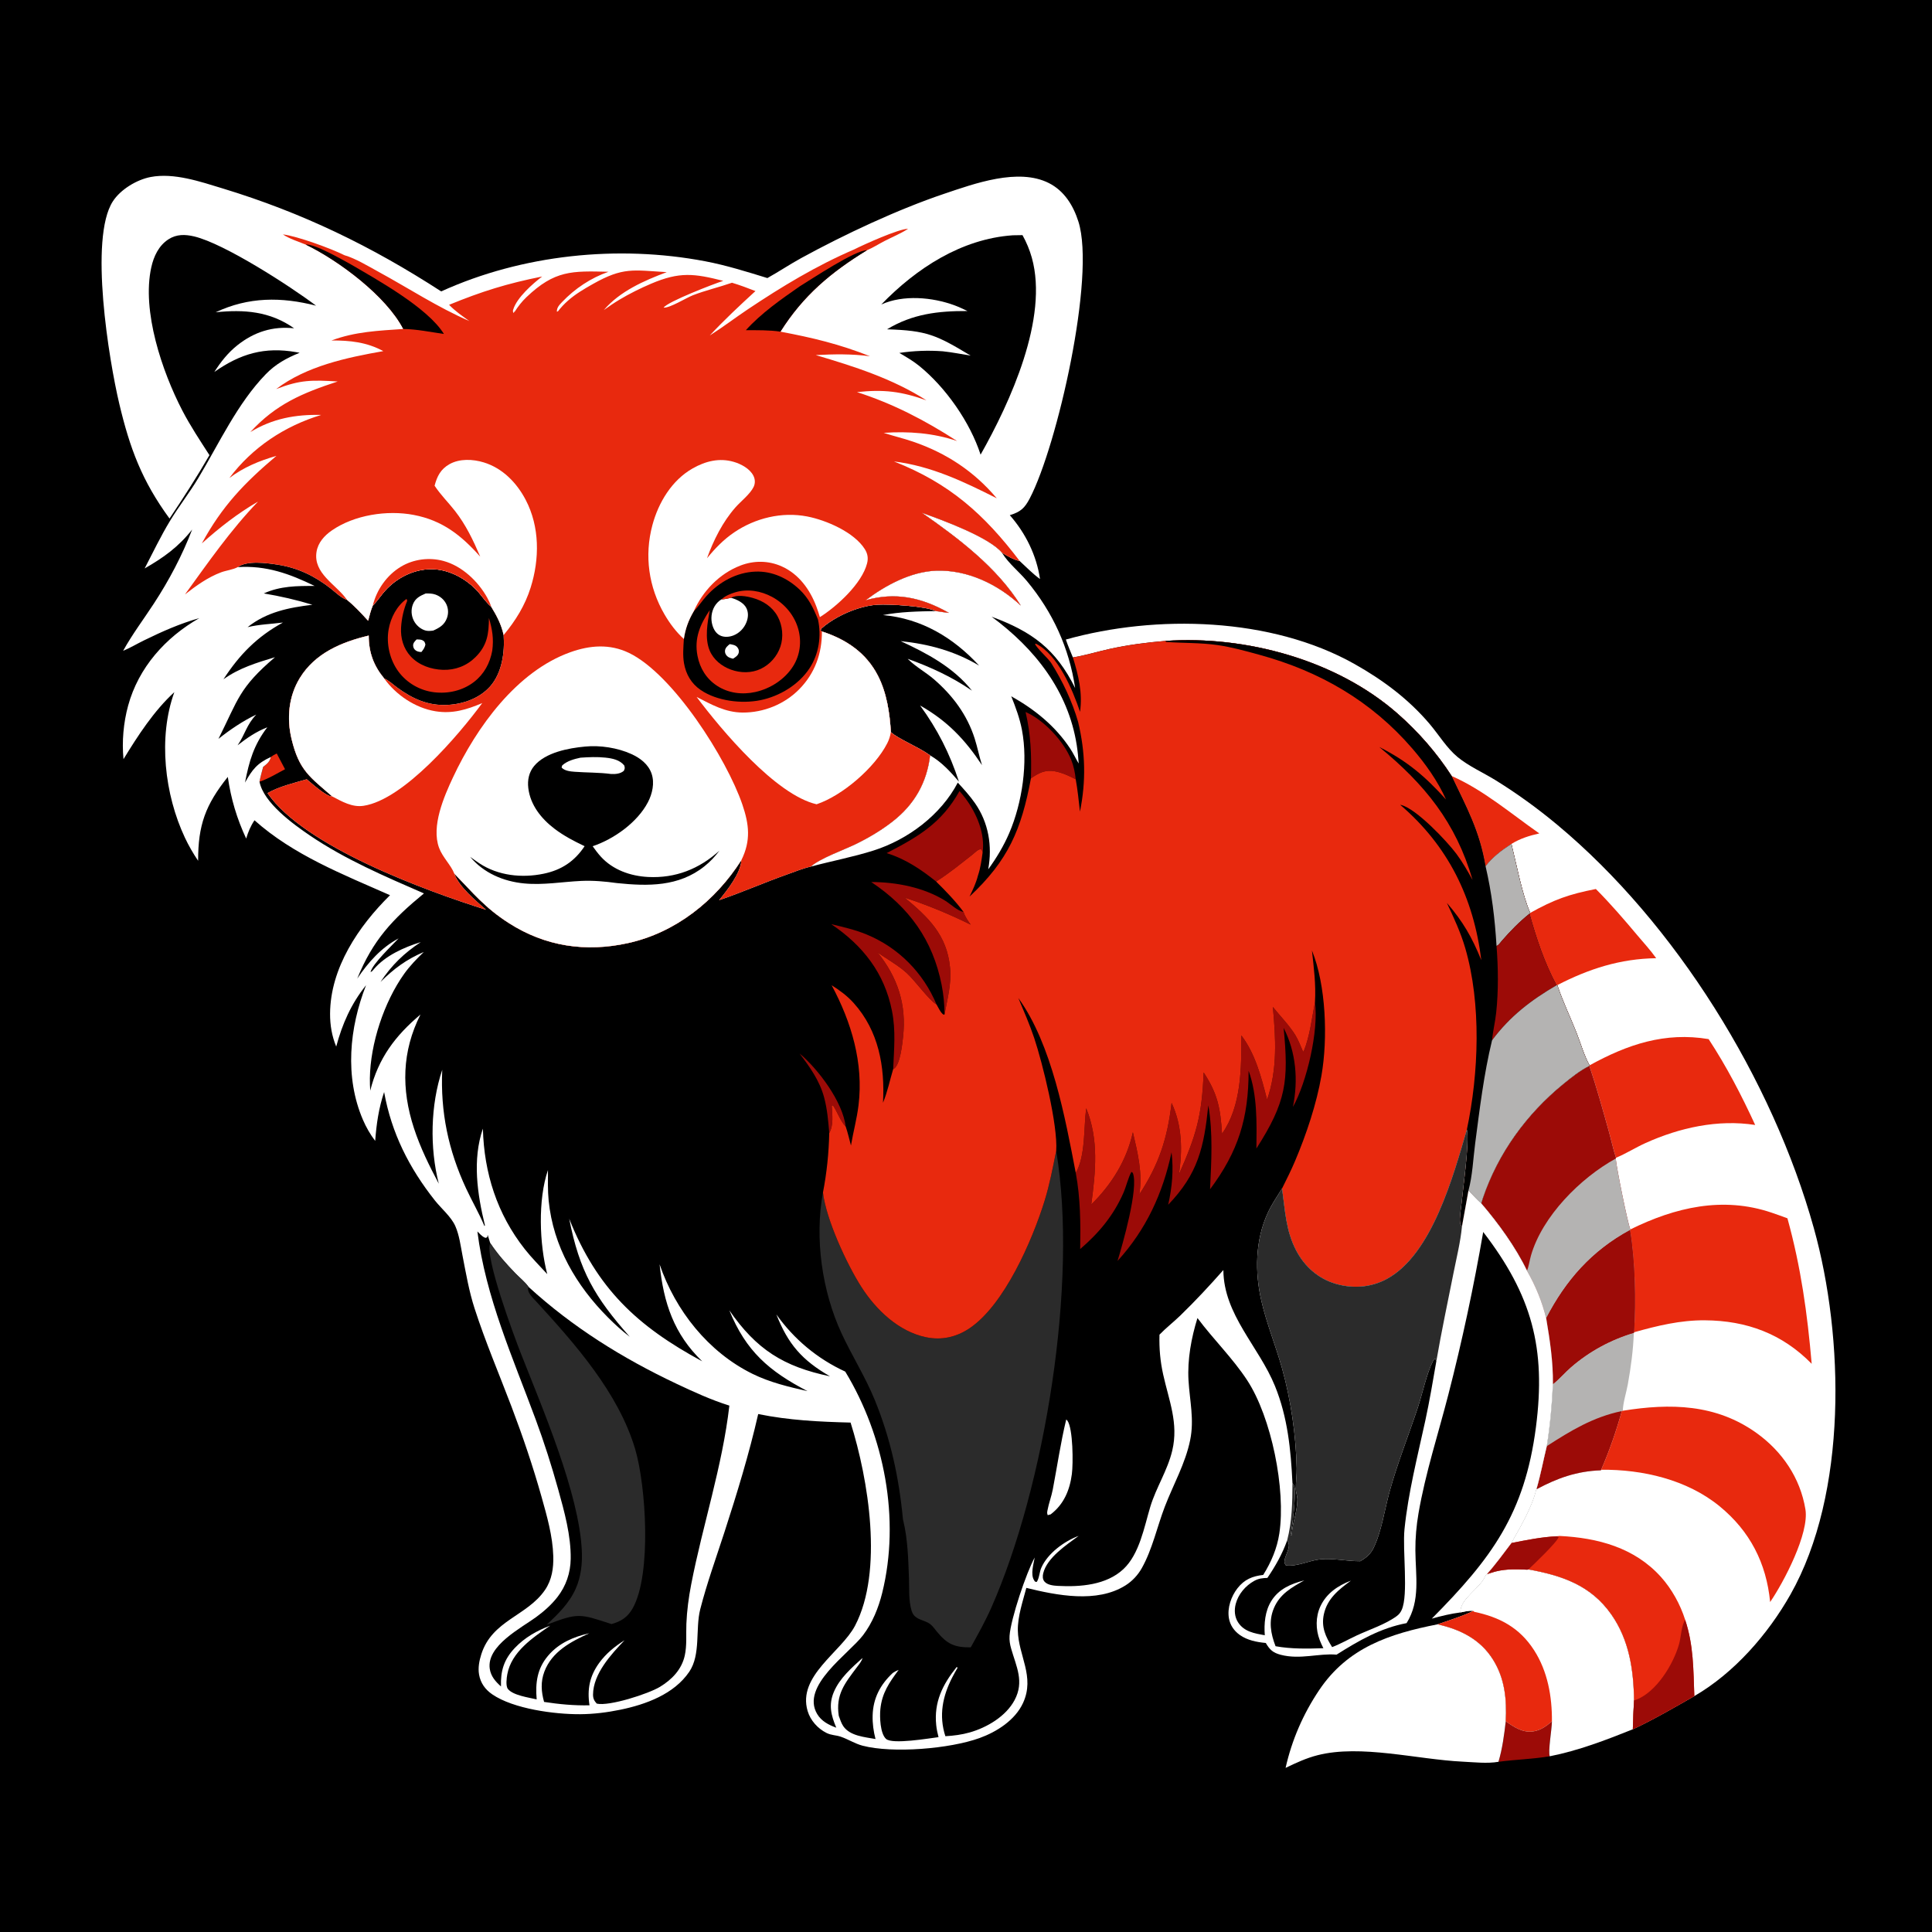 <svg version="1.1" xmlns="http://www.w3.org/2000/svg" style="display: block;" viewBox="0 0 2048 2048" width="1024" height="1024">
<path transform="translate(0,0)" fill="rgb(0,0,0)" d="M 0 0 L 2048 0 L 2048 2048 L 0 2048 L 0 0 z"/>
<path transform="translate(0,0)" fill="rgb(255,255,255)" d="M 441.665 677.793 C 443.299 677.901 446.093 677.815 447.605 678.575 C 450.198 679.88 450.286 680.731 450.962 683.304 C 450.141 686.664 448.876 688.478 446.722 691.154 C 444.805 691.108 442.689 690.779 441.033 689.733 C 439.135 688.533 438.101 686.774 437.939 684.543 C 437.729 681.629 439.827 679.698 441.665 677.793 z"/>
<path transform="translate(0,0)" fill="rgb(232,41,14)" d="M 287.091 802.442 C 289.148 800.925 291.004 799.793 293.335 798.692 C 296.281 804.256 299.265 809.803 302.14 815.404 C 293.527 819.961 284.334 825.614 275.086 828.625 C 276.083 823.336 277.526 818.176 278.924 812.982 C 282.875 809.812 285.996 807.573 287.091 802.442 z"/>
<path transform="translate(0,0)" fill="rgb(156,11,7)" d="M 847.602 1116.76 C 867.559 1133.57 893.213 1167.72 896.524 1194.32 C 890.662 1188.12 887.776 1178.88 883.006 1171.76 L 881.67 1172.19 C 882.266 1181.26 883.754 1192.96 879.041 1201.04 C 877.975 1188.13 876.911 1175.52 873.508 1162.96 C 868.695 1145.38 858.488 1131.11 847.602 1116.76 z"/>
<path transform="translate(0,0)" fill="rgb(255,255,255)" d="M 451.218 629.113 C 454.682 629.048 458.189 629.072 461.498 630.229 C 466.573 632.003 470.87 635.652 473.161 640.543 C 475.359 645.234 475.532 650.525 473.706 655.367 C 471.044 662.427 465.842 665.51 459.258 668.436 C 456.713 668.767 453.872 669.082 451.353 668.45 C 445.997 667.107 441.127 662.803 438.666 657.942 C 435.905 652.488 435.501 646.197 437.751 640.504 C 440.282 634.1 445.207 631.688 451.218 629.113 z"/>
<path transform="translate(0,0)" fill="rgb(255,255,255)" d="M 1130.25 1504.69 C 1130.64 1505.08 1131.1 1505.42 1131.43 1505.86 C 1137.55 1514.2 1137.67 1551.56 1136.23 1562.53 C 1133.99 1579.62 1127.73 1594.63 1113.77 1605.28 L 1110.63 1606.15 C 1109.8 1604.01 1109.97 1603.2 1110.38 1600.99 C 1111.74 1593.57 1114.57 1586.33 1116.01 1578.82 C 1120.73 1554.19 1124.33 1529.05 1130.25 1504.69 z"/>
<path transform="translate(0,0)" fill="rgb(156,11,7)" d="M 1596.15 1824.66 C 1605.11 1830.88 1614.28 1837.22 1625.82 1835.29 C 1633.53 1834 1639.3 1829.66 1645.11 1824.74 C 1645.06 1832.71 1640.81 1856.68 1642.84 1861.73 C 1624.65 1864.74 1606.55 1865.14 1588.43 1867.58 C 1592.63 1853.53 1594.47 1839.17 1596.15 1824.66 z"/>
<path transform="translate(0,0)" fill="rgb(156,11,7)" d="M 1087.15 754.735 C 1106.66 763.208 1127.62 785.719 1135.55 805.511 C 1138.15 812.016 1139.61 819.108 1140.31 826.065 C 1133.24 822.49 1125.85 818.946 1117.99 817.573 C 1107.77 815.789 1100.9 819.51 1092.84 825.074 C 1093.52 800.498 1092.76 778.82 1087.15 754.735 z"/>
<path transform="translate(0,0)" fill="rgb(156,11,7)" d="M 881.164 979.656 C 893.754 982.668 906.419 985.564 918.428 990.498 C 952.364 1004.44 978.594 1030.96 992.775 1064.81 C 984.601 1060.09 970.157 1039.65 961.189 1031.5 C 951.771 1022.94 940.458 1016.95 930.209 1009.52 C 951.586 1036.15 961.033 1064.69 957.312 1098.91 C 956.487 1106.49 954.379 1128 947.801 1132.78 C 947.49 1133.01 947.13 1133.15 946.794 1133.34 C 947.706 1112.26 949.705 1092.67 945.541 1071.63 C 937.57 1031.37 914.696 1002.32 881.164 979.656 z"/>
<path transform="translate(0,0)" fill="rgb(156,11,7)" d="M 923.582 934.999 C 950.007 934.996 979.306 940.681 1002.03 954.839 C 1007.67 958.355 1015.05 965.591 1021.41 966.719 C 1023.01 971.897 1025.88 975.795 1028.96 980.155 C 1005.84 968.804 983.448 959.484 958.937 951.519 C 984.102 972.275 1003.83 991.331 1007.05 1025.42 C 1008.76 1043.43 1004.37 1058.01 1001.27 1075.34 C 1001.17 1064.66 1000.24 1054.49 998.173 1044 C 988.775 996.333 963.668 961.756 923.582 934.999 z"/>
<path transform="translate(0,0)" fill="rgb(232,41,14)" d="M 430.858 634.94 C 431.559 635.67 431.109 635.108 431.635 636.954 C 427.918 645.911 425.717 655.537 425.153 665.235 C 424.501 676.437 427.634 687.431 435.339 695.782 C 444.011 705.179 456.969 709.649 469.541 710.045 C 482.646 710.458 494.739 705.838 504.052 696.578 C 516.489 684.212 518.185 671.934 518.282 655.137 C 521.893 667.226 523.51 677.101 521.805 689.744 C 519.442 702.868 513.21 714.553 502.538 722.818 C 490.554 732.098 475.001 735.637 460.081 733.803 C 445.255 731.981 431.463 724.118 422.521 712.116 C 413.164 699.556 409.238 682.377 411.992 666.997 C 414.186 654.749 420.665 642.244 430.858 634.94 z"/>
<path transform="translate(0,0)" fill="rgb(156,11,7)" d="M 1017.12 838.567 C 1019.33 841.143 1021.49 843.753 1023.52 846.472 C 1035.33 862.25 1044.42 883.692 1041.6 903.794 C 1041.13 901.838 1041.28 901.654 1039.83 900.086 C 1036.65 900.359 1033.65 903.597 1031.22 905.613 C 1018.51 915.588 1006.02 925.849 992.339 934.479 C 976.307 921.6 959.633 910.417 939.847 904.351 C 973.645 886.807 998.021 872.697 1017.12 838.567 z"/>
<path transform="translate(0,0)" fill="rgb(156,11,7)" d="M 1349.27 1067.38 C 1356.97 1077.01 1366.83 1086.96 1373.17 1097.37 C 1376.39 1102.66 1378.77 1109.03 1381.27 1114.72 L 1381.99 1114.44 C 1388.43 1098.62 1390.66 1079.19 1393.91 1062.4 C 1397.96 1092.63 1385.36 1146.92 1370.54 1173.42 C 1376.29 1145.21 1374 1115.6 1360.7 1089.59 C 1366.19 1146.28 1363.48 1167.96 1331.85 1217.46 C 1332.14 1190.32 1332.97 1160.9 1323.57 1135.08 C 1323.6 1185.14 1312.7 1220.5 1282.71 1260.68 C 1284.11 1230.91 1285.9 1201.28 1280.87 1171.73 C 1276.28 1216.15 1270.06 1244.11 1238.34 1277.08 C 1242.46 1258.67 1244.2 1240.27 1241.88 1221.47 C 1232.58 1265.18 1214.94 1303.39 1184.62 1336.68 C 1189.87 1319.52 1207.28 1259.21 1200.82 1243.28 L 1199.32 1242.24 C 1195.74 1248.87 1193.98 1257.35 1190.9 1264.42 C 1180.38 1288.47 1164.86 1307.06 1145.05 1324.04 C 1145.5 1296.82 1145.36 1270.19 1140.35 1243.3 C 1150.82 1225.56 1148.68 1195.13 1151.4 1174.78 C 1165 1207.94 1161.38 1242.27 1156.79 1276.8 C 1178.51 1255.4 1194.28 1230.03 1200.9 1200.24 C 1206 1222.06 1211.4 1243.64 1207.7 1266.16 C 1228.56 1234.22 1237.49 1206.84 1241.93 1169.14 C 1253.1 1192.74 1253.71 1219.61 1249.63 1244.99 C 1267.99 1203.67 1274.18 1182.66 1275.9 1136.8 C 1290.92 1159.64 1293.76 1175.1 1295.39 1201.85 C 1316.12 1172.31 1315.92 1132.19 1315.86 1097.57 C 1330.75 1117.04 1337.18 1142.34 1343.16 1165.69 C 1354.3 1133.63 1352.37 1100.51 1349.27 1067.38 z"/>
<path transform="translate(0,0)" fill="rgb(255,255,255)" d="M 1523.88 1721.86 C 1547.91 1727.19 1569.03 1737.62 1582.5 1759 C 1595.26 1779.23 1597.32 1801.31 1596.15 1824.66 C 1594.47 1839.17 1592.63 1853.53 1588.43 1867.58 C 1576.72 1869.66 1562.21 1868 1550.31 1867.42 C 1502 1865.07 1442.54 1848.9 1396.62 1860.61 C 1384.65 1863.66 1373.86 1868.7 1362.78 1874.03 C 1369.41 1844.43 1381.44 1816.82 1398.35 1791.62 C 1428.6 1746.54 1472.79 1731.87 1523.88 1721.86 z"/>
<path transform="translate(0,0)" fill="rgb(255,255,255)" d="M 1576.28 1668.52 C 1577.6 1668.37 1579 1667.8 1580.27 1667.37 C 1592.92 1663 1605.62 1663.23 1618.81 1663.92 L 1620.18 1663.64 C 1655.85 1670.13 1686.41 1680.44 1708.12 1711.46 C 1727 1738.43 1731.74 1770.24 1732.14 1802.47 C 1731.59 1812.69 1731.11 1822.89 1730.87 1833.12 C 1701.89 1844.69 1673.55 1855.62 1642.84 1861.73 C 1640.81 1856.68 1645.06 1832.71 1645.11 1824.74 C 1639.3 1829.66 1633.53 1834 1625.82 1835.29 C 1614.28 1837.22 1605.11 1830.88 1596.15 1824.66 C 1597.32 1801.31 1595.26 1779.23 1582.5 1759 C 1569.03 1737.62 1547.91 1727.19 1523.88 1721.86 C 1536.42 1717.38 1549.81 1713.5 1561.75 1707.64 C 1557.37 1706.93 1552.44 1708.42 1548.12 1709.25 C 1548.12 1709.07 1548.13 1708.89 1548.13 1708.71 C 1548.23 1694.82 1568.49 1683.84 1574 1671.88 C 1574.75 1670.24 1574.96 1669.66 1576.28 1668.52 z"/>
<path transform="translate(0,0)" fill="rgb(255,255,255)" d="M 1576.28 1668.52 C 1577.6 1668.37 1579 1667.8 1580.27 1667.37 C 1592.92 1663 1605.62 1663.23 1618.81 1663.92 C 1608.3 1672.21 1598.32 1681.18 1587.63 1689.23 C 1580.61 1694.51 1572.32 1699.09 1565.69 1704.75 C 1564.22 1706.01 1563.54 1706.88 1562.71 1708.59 L 1561.75 1707.64 C 1557.37 1706.93 1552.44 1708.42 1548.12 1709.25 C 1548.12 1709.07 1548.13 1708.89 1548.13 1708.71 C 1548.23 1694.82 1568.49 1683.84 1574 1671.88 C 1574.75 1670.24 1574.96 1669.66 1576.28 1668.52 z"/>
<path transform="translate(0,0)" fill="rgb(232,41,14)" d="M 1523.88 1721.86 C 1536.42 1717.38 1549.81 1713.5 1561.75 1707.64 L 1562.71 1708.59 C 1589.83 1714.27 1610.8 1725.44 1626.12 1749.18 C 1640.59 1771.59 1645.32 1798.44 1645.11 1824.74 C 1639.3 1829.66 1633.53 1834 1625.82 1835.29 C 1614.28 1837.22 1605.11 1830.88 1596.15 1824.66 C 1597.32 1801.31 1595.26 1779.23 1582.5 1759 C 1569.03 1737.62 1547.91 1727.19 1523.88 1721.86 z"/>
<path transform="translate(0,0)" fill="rgb(255,255,255)" d="M 1082.1 641.957 C 1056.91 601.46 1015.94 570.538 977.364 543.633 C 998.037 550.935 1048.59 569.385 1062.2 585.986 C 1062.35 586.239 1062.5 586.495 1062.65 586.745 C 1069.3 597.374 1080.42 606.152 1088.51 615.875 C 1116.02 648.959 1133.37 686.832 1139.69 729.353 C 1119.28 688.061 1093.89 669.454 1051.13 653.736 C 1096.9 687.415 1132.42 732.504 1141.38 789.83 C 1142.39 796.264 1143.04 802.825 1143.46 809.324 C 1140.34 804.183 1137.85 798.692 1134.55 793.674 C 1118.74 769.653 1096.88 752.018 1071.98 738.093 C 1076.6 749.717 1080.95 761.326 1083.29 773.658 C 1089.9 808.39 1083.66 850.872 1069.8 883.182 C 1064.07 896.548 1056.16 909.792 1047.55 921.512 C 1052.03 896.854 1047.99 872.175 1033.56 851.425 C 1028.17 843.665 1021.69 836.548 1015.29 829.606 C 997.424 863.81 962.468 889.994 926.057 901.562 C 904.355 908.457 881.508 912.734 859.475 918.653 C 869.016 909.943 894.057 901.131 906.63 895.028 C 920.529 888.281 934.223 880.198 946.398 870.658 C 969.433 852.608 982.464 829.63 985.969 800.733 C 974.47 792.297 951.995 783.198 944.361 776.111 C 943.172 755.912 939.992 734.578 930.687 716.365 C 918.212 691.95 896.849 677.615 871.245 669.386 L 869.847 668.356 L 870.594 666.341 C 880.957 657.079 895.831 649.379 909.02 645.208 C 915.983 643.006 923.019 641.436 930.322 640.982 C 942.379 640.231 981.854 642.532 991.977 647.762 C 996.601 648.56 1001.28 649.086 1005.94 649.706 L 1004.77 649.051 C 976.614 633.304 949.044 627.346 917.63 636.297 C 938.553 620.489 965.496 605.945 992.284 604.975 C 1025.67 603.766 1058.18 619.556 1082.1 641.957 z"/>
<path transform="translate(0,0)" fill="rgb(0,0,0)" d="M 871.245 669.386 L 869.847 668.356 L 870.594 666.341 C 880.957 657.079 895.831 649.379 909.02 645.208 C 915.983 643.006 923.019 641.436 930.322 640.982 C 942.379 640.231 981.854 642.532 991.977 647.762 C 973.492 648.072 954.134 648.468 935.953 652.001 C 976.8 655.679 1010.4 675.74 1037.9 705.535 C 1011.7 690.032 984.75 682.787 954.69 679.593 C 982.717 692.537 1010.73 707.435 1030.3 732.106 C 1008.76 717.296 986.658 707.242 962.203 698.365 C 962.45 698.615 962.693 698.868 962.944 699.114 C 971.057 707.08 981.418 712.639 990.043 720.088 C 1009.89 737.232 1025.23 757.776 1033.22 782.929 C 1036.17 792.205 1038.01 801.823 1040.96 811.081 C 1022.83 783.781 1004.08 764.1 975.327 747.841 C 993.887 773.275 1006.73 798.654 1016.51 828.546 C 1007.27 817.848 998.331 807.956 985.969 800.733 C 974.47 792.297 951.995 783.198 944.361 776.111 C 943.172 755.912 939.992 734.578 930.687 716.365 C 918.212 691.95 896.849 677.615 871.245 669.386 z"/>
<path transform="translate(0,0)" fill="rgb(43,43,43)" d="M 1119.62 1219.95 C 1143.09 1359.8 1107.33 1576.41 1050.89 1704.08 C 1044.5 1718.54 1036.71 1732.44 1029.04 1746.25 C 1011.8 1746.45 1004.05 1742.82 993.118 1729.6 C 990.991 1727.03 988.812 1723.77 986.208 1721.74 C 982.371 1718.75 976.74 1717.72 972.489 1715.27 C 969.291 1713.43 967.375 1710.91 966.31 1707.4 C 963.068 1696.7 963.935 1684.28 963.545 1673.19 C 962.846 1653.36 962.239 1631.72 957.603 1612.39 L 957.182 1610.67 C 953.031 1566.6 944.002 1524.8 927.172 1483.73 C 917.226 1459.46 903.149 1437.25 892.157 1413.58 C 871.343 1368.74 863.385 1312.53 872.377 1264.12 C 875.667 1292.6 897.697 1340.22 913.178 1364.35 C 928.728 1388.59 952.674 1411.57 981.77 1417.55 C 998.243 1420.94 1013.83 1417.38 1027.69 1408.08 C 1064.53 1383.39 1094.16 1315.19 1107.2 1273.25 C 1112.63 1255.78 1116 1237.85 1119.62 1219.95 z"/>
<path transform="translate(0,0)" fill="rgb(255,255,255)" d="M 1129.85 677.934 C 1225.71 651.107 1347.62 654.206 1435.91 703.91 C 1465.88 720.78 1493.02 740.979 1515.4 767.328 C 1525.17 778.834 1533.65 793.094 1545.3 802.655 C 1556.93 812.205 1572.24 818.986 1585.1 826.914 C 1607.88 840.953 1630.13 857.132 1650.67 874.236 C 1776.43 978.943 1878.92 1144.68 1922.75 1301.91 C 1955.01 1417.63 1958.6 1583.11 1897.92 1690.32 C 1874.11 1732.38 1838.33 1773.43 1796.06 1797.93 C 1774.56 1810.16 1753.27 1822.59 1730.87 1833.12 C 1731.11 1822.89 1731.59 1812.69 1732.14 1802.47 C 1731.74 1770.24 1727 1738.43 1708.12 1711.46 C 1686.41 1680.44 1655.85 1670.13 1620.18 1663.64 L 1618.81 1663.92 C 1605.62 1663.23 1592.92 1663 1580.27 1667.37 C 1579 1667.8 1577.6 1668.37 1576.28 1668.52 C 1585.57 1658.19 1593.77 1646.73 1602.19 1635.68 C 1612.1 1618.07 1623.87 1598.44 1628.66 1578.73 C 1633.11 1563.57 1635.92 1548.25 1639.67 1532.95 C 1643.13 1511.43 1645.21 1488.99 1646.16 1467.19 C 1646.43 1443.26 1642.99 1421.01 1639.06 1397.5 C 1634.76 1379.73 1627.79 1362.9 1618.7 1347.05 C 1606.76 1322.15 1588.11 1296.51 1570.18 1275.59 C 1570.67 1273.73 1571.25 1271.96 1571.86 1270.14 C 1588.06 1222.38 1618.11 1181.05 1657.04 1149.21 C 1665.54 1142.26 1674.96 1134.7 1684.83 1129.84 L 1684.98 1129.32 C 1679.03 1118.66 1675.43 1105.48 1670.87 1094.05 C 1664.28 1077.52 1656.42 1061.13 1650.79 1044.26 L 1650.07 1044.4 C 1637.3 1020.76 1628.51 994.311 1621.37 968.489 L 1622.09 967.72 C 1613.86 949.631 1607.21 915.121 1602.16 894.605 C 1591.8 901.277 1582.34 908.409 1574.76 918.229 C 1568.48 880.71 1554.68 855.899 1538.84 822.615 C 1522.97 798.026 1503.34 775.611 1481.33 756.31 C 1416.56 699.525 1320.45 673.556 1235.44 679.386 C 1215.58 681.036 1195.96 683.58 1176.48 687.848 C 1163.47 690.7 1150.43 694.781 1137.3 696.909 C 1134.74 690.629 1132.02 684.363 1129.85 677.934 z"/>
<path transform="translate(0,0)" fill="rgb(232,41,14)" d="M 1538.84 822.615 C 1572.41 837.307 1601.85 862.615 1631.73 883.475 C 1621.23 885.804 1611.38 888.891 1602.16 894.605 C 1591.8 901.277 1582.34 908.409 1574.76 918.229 C 1568.48 880.71 1554.68 855.899 1538.84 822.615 z"/>
<path transform="translate(0,0)" fill="rgb(255,255,255)" d="M 1628.66 1578.73 C 1650.93 1566.79 1671.55 1559.46 1696.98 1558.59 C 1684.69 1582.85 1669.96 1606.68 1653.27 1628.17 L 1650.15 1628.51 C 1633.91 1629.3 1618.09 1632.53 1602.19 1635.68 C 1612.1 1618.07 1623.87 1598.44 1628.66 1578.73 z"/>
<path transform="translate(0,0)" fill="rgb(232,41,14)" d="M 1691.68 942.37 C 1707.29 958.061 1721.55 974.64 1735.78 991.586 C 1742.42 999.504 1749.66 1007.3 1755.63 1015.74 C 1717.52 1016.29 1684.53 1026.89 1650.79 1044.26 L 1650.07 1044.4 C 1637.3 1020.76 1628.51 994.311 1621.37 968.489 L 1622.09 967.72 C 1647.44 953.537 1663.23 947.948 1691.68 942.37 z"/>
<path transform="translate(0,0)" fill="rgb(180,179,178)" d="M 1646.16 1467.19 C 1652.82 1461.9 1658.73 1454.89 1665.24 1449.24 C 1684.67 1432.41 1707.32 1420.12 1731.95 1412.79 C 1731.23 1431.22 1728.84 1449.43 1725.54 1467.57 C 1723.96 1476.26 1720.47 1486.83 1720.25 1495.46 L 1719.2 1495.77 C 1713.16 1517.33 1706.22 1537.44 1697.29 1557.99 L 1696.98 1558.59 C 1671.55 1559.46 1650.93 1566.79 1628.66 1578.73 C 1633.11 1563.57 1635.92 1548.25 1639.67 1532.95 C 1643.13 1511.43 1645.21 1488.99 1646.16 1467.19 z"/>
<path transform="translate(0,0)" fill="rgb(156,11,7)" d="M 1639.67 1532.95 C 1665.35 1516.39 1688.8 1502.15 1719.2 1495.77 C 1713.16 1517.33 1706.22 1537.44 1697.29 1557.99 L 1696.98 1558.59 C 1671.55 1559.46 1650.93 1566.79 1628.66 1578.73 C 1633.11 1563.57 1635.92 1548.25 1639.67 1532.95 z"/>
<path transform="translate(0,0)" fill="rgb(232,41,14)" d="M 1684.98 1129.32 C 1725.39 1107.06 1764.91 1093.74 1811.22 1101.5 C 1830.39 1130.81 1845.91 1160.69 1860.57 1192.52 C 1821.08 1186.33 1780.24 1195.41 1744.17 1211.74 C 1733.67 1216.49 1723.6 1222.92 1713.02 1227.29 C 1710.13 1218.54 1708.19 1209.23 1705.72 1200.32 C 1699.18 1176.79 1692.58 1153 1684.83 1129.84 L 1684.98 1129.32 z"/>
<path transform="translate(0,0)" fill="rgb(232,41,14)" d="M 1653.27 1628.17 C 1693.67 1630.17 1732.71 1640.51 1760.72 1671.68 C 1772.16 1684.41 1781.18 1700.75 1786.33 1717.06 C 1795.34 1744.24 1795 1769.78 1796.06 1797.93 C 1774.56 1810.16 1753.27 1822.59 1730.87 1833.12 C 1731.11 1822.89 1731.59 1812.69 1732.14 1802.47 C 1731.74 1770.24 1727 1738.43 1708.12 1711.46 C 1686.41 1680.44 1655.85 1670.13 1620.18 1663.64 L 1618.81 1663.92 C 1605.62 1663.23 1592.92 1663 1580.27 1667.37 C 1579 1667.8 1577.6 1668.37 1576.28 1668.52 C 1585.57 1658.19 1593.77 1646.73 1602.19 1635.68 C 1618.09 1632.53 1633.91 1629.3 1650.15 1628.51 L 1653.27 1628.17 z"/>
<path transform="translate(0,0)" fill="rgb(156,11,7)" d="M 1602.19 1635.68 C 1618.09 1632.53 1633.91 1629.3 1650.15 1628.51 L 1652.25 1629.24 C 1651.28 1634.08 1625.45 1658.81 1620.18 1663.64 L 1618.81 1663.92 C 1605.62 1663.23 1592.92 1663 1580.27 1667.37 C 1579 1667.8 1577.6 1668.37 1576.28 1668.52 C 1585.57 1658.19 1593.77 1646.73 1602.19 1635.68 z"/>
<path transform="translate(0,0)" fill="rgb(156,11,7)" d="M 1732.14 1802.47 C 1732.7 1802.31 1733.27 1802.18 1733.82 1801.99 C 1755.77 1794.1 1774.13 1763.78 1779.97 1742.46 C 1781.97 1735.17 1782.19 1725.06 1785.55 1718.5 C 1785.8 1718.02 1786.07 1717.54 1786.33 1717.06 C 1795.34 1744.24 1795 1769.78 1796.06 1797.93 C 1774.56 1810.16 1753.27 1822.59 1730.87 1833.12 C 1731.11 1822.89 1731.59 1812.69 1732.14 1802.47 z"/>
<path transform="translate(0,0)" fill="rgb(232,41,14)" d="M 1720.25 1495.46 C 1770.59 1487.33 1819.06 1488.23 1862.03 1519.06 C 1889.19 1538.55 1908.4 1566.71 1913.83 1600.04 C 1917.97 1625.43 1891.09 1676.73 1876.43 1698.23 C 1872.4 1656.95 1855.08 1623.11 1822.88 1596.73 C 1788.44 1568.52 1741.23 1557.53 1697.29 1557.99 C 1706.22 1537.44 1713.16 1517.33 1719.2 1495.77 L 1720.25 1495.46 z"/>
<path transform="translate(0,0)" fill="rgb(232,41,14)" d="M 1728.2 1303.27 C 1775.7 1279.8 1826.19 1267.93 1877.98 1285.47 C 1883.6 1287.37 1889.18 1289.39 1894.75 1291.45 C 1909.08 1343.3 1915.85 1392.15 1920.46 1445.7 C 1889.24 1413.85 1851.6 1399.9 1807.26 1399.57 C 1781.33 1399.38 1756.92 1405.27 1732.17 1412.27 C 1734.18 1378.96 1733.43 1336.83 1727.89 1303.97 L 1728.2 1303.27 z"/>
<path transform="translate(0,0)" fill="rgb(156,11,7)" d="M 1684.83 1129.84 C 1692.58 1153 1699.18 1176.79 1705.72 1200.32 C 1708.19 1209.23 1710.13 1218.54 1713.02 1227.29 L 1712.75 1228.12 C 1713.5 1237.6 1725.07 1295.04 1728.2 1303.27 L 1727.89 1303.97 C 1733.43 1336.83 1734.18 1378.96 1732.17 1412.27 L 1731.95 1412.79 C 1707.32 1420.12 1684.67 1432.41 1665.24 1449.24 C 1658.73 1454.89 1652.82 1461.9 1646.16 1467.19 C 1646.43 1443.26 1642.99 1421.01 1639.06 1397.5 C 1634.76 1379.73 1627.79 1362.9 1618.7 1347.05 C 1606.76 1322.15 1588.11 1296.51 1570.18 1275.59 C 1570.67 1273.73 1571.25 1271.96 1571.86 1270.14 C 1588.06 1222.38 1618.11 1181.05 1657.04 1149.21 C 1665.54 1142.26 1674.96 1134.7 1684.83 1129.84 z"/>
<path transform="translate(0,0)" fill="rgb(180,179,178)" d="M 1618.7 1347.05 C 1620.72 1341.94 1621.34 1336.31 1622.86 1331.02 C 1634.89 1289.14 1675.39 1248.68 1712.75 1228.12 C 1713.5 1237.6 1725.07 1295.04 1728.2 1303.27 L 1727.89 1303.97 C 1687.4 1326 1660.03 1357 1639.06 1397.5 C 1634.76 1379.73 1627.79 1362.9 1618.7 1347.05 z"/>
<path transform="translate(0,0)" fill="rgb(156,11,7)" d="M 1727.89 1303.97 C 1733.43 1336.83 1734.18 1378.96 1732.17 1412.27 L 1731.95 1412.79 C 1707.32 1420.12 1684.67 1432.41 1665.24 1449.24 C 1658.73 1454.89 1652.82 1461.9 1646.16 1467.19 C 1646.43 1443.26 1642.99 1421.01 1639.06 1397.5 C 1660.03 1357 1687.4 1326 1727.89 1303.97 z"/>
<path transform="translate(0,0)" fill="rgb(232,41,14)" d="M 1235.44 679.386 C 1320.45 673.556 1416.56 699.525 1481.33 756.31 C 1503.34 775.611 1522.97 798.026 1538.84 822.615 C 1554.68 855.899 1568.48 880.71 1574.76 918.229 C 1582.34 908.409 1591.8 901.277 1602.16 894.605 C 1607.21 915.121 1613.86 949.631 1622.09 967.72 L 1621.37 968.489 C 1628.51 994.311 1637.3 1020.76 1650.07 1044.4 L 1650.79 1044.26 C 1656.42 1061.13 1664.28 1077.52 1670.87 1094.05 C 1675.43 1105.48 1679.03 1118.66 1684.98 1129.32 L 1684.83 1129.84 C 1674.96 1134.7 1665.54 1142.26 1657.04 1149.21 C 1618.11 1181.05 1588.06 1222.38 1571.86 1270.14 C 1571.25 1271.96 1570.67 1273.73 1570.18 1275.59 C 1565.48 1271.28 1561.1 1266.49 1556.65 1261.92 L 1549.72 1300.27 C 1548.9 1299.03 1548.05 1297.99 1547.81 1296.46 C 1546.9 1290.77 1548.55 1282.64 1549.11 1276.89 C 1550.84 1258.88 1557.79 1211.41 1554.93 1197.46 C 1540.42 1246.87 1518.06 1329.27 1470.58 1355.47 C 1453.54 1364.88 1434.09 1366.29 1415.54 1360.75 C 1397.27 1355.28 1383.04 1342.65 1374.2 1325.9 C 1362.83 1304.33 1362.4 1283.3 1359.01 1259.86 C 1363.84 1250.19 1368.67 1240.53 1372.88 1230.58 C 1384.83 1202.35 1395.54 1170.37 1400.8 1140.15 C 1407.65 1100.82 1405.72 1044.46 1390.7 1007.51 C 1392.75 1026.23 1395.05 1043.45 1393.91 1062.4 C 1390.66 1079.19 1388.43 1098.62 1381.99 1114.44 L 1381.27 1114.72 C 1378.77 1109.03 1376.39 1102.66 1373.17 1097.37 C 1366.83 1086.96 1356.97 1077.01 1349.27 1067.38 C 1352.37 1100.51 1354.3 1133.63 1343.16 1165.69 C 1337.18 1142.34 1330.75 1117.04 1315.86 1097.57 C 1315.92 1132.19 1316.12 1172.31 1295.39 1201.85 C 1293.76 1175.1 1290.92 1159.64 1275.9 1136.8 C 1274.18 1182.66 1267.99 1203.67 1249.63 1244.99 C 1253.71 1219.61 1253.1 1192.74 1241.93 1169.14 C 1237.49 1206.84 1228.56 1234.22 1207.7 1266.16 C 1211.4 1243.64 1206 1222.06 1200.9 1200.24 C 1194.28 1230.03 1178.51 1255.4 1156.79 1276.8 C 1161.38 1242.27 1165 1207.94 1151.4 1174.78 C 1148.68 1195.13 1150.82 1225.56 1140.35 1243.3 C 1129.11 1184.93 1115.05 1107.12 1079.47 1057.91 C 1085.34 1071.97 1091.48 1085.91 1096.31 1100.37 C 1105.11 1126.73 1121.51 1192.78 1119.62 1219.95 C 1116 1237.85 1112.63 1255.78 1107.2 1273.25 C 1094.16 1315.19 1064.53 1383.39 1027.69 1408.08 C 1013.83 1417.38 998.243 1420.94 981.77 1417.55 C 952.674 1411.57 928.728 1388.59 913.178 1364.35 C 897.697 1340.22 875.667 1292.6 872.377 1264.12 C 876.426 1243.13 878.567 1222.41 879.041 1201.04 C 883.754 1192.96 882.266 1181.26 881.67 1172.19 L 883.006 1171.76 C 887.776 1178.88 890.662 1188.12 896.524 1194.32 C 898.74 1200.81 900.272 1207.67 902.052 1214.29 C 904.441 1200.02 908.304 1186.08 910.065 1171.66 C 915.551 1126.76 902.546 1083.52 881.565 1044.38 C 890.206 1049.85 898.096 1055.61 904.957 1063.26 C 931.441 1092.8 938.138 1130.46 936.021 1168.95 C 940.812 1157.39 943.205 1145.27 946.794 1133.34 C 947.13 1133.15 947.49 1133.01 947.801 1132.78 C 954.379 1128 956.487 1106.49 957.312 1098.91 C 961.033 1064.69 951.586 1036.15 930.209 1009.52 C 940.458 1016.95 951.771 1022.94 961.189 1031.5 C 970.157 1039.65 984.601 1060.09 992.775 1064.81 C 994.762 1068.15 997.01 1073.53 1000.23 1075.62 L 1001.27 1075.34 C 1004.37 1058.01 1008.76 1043.43 1007.05 1025.42 C 1003.83 991.331 984.102 972.275 958.937 951.519 C 983.448 959.484 1005.84 968.804 1028.96 980.155 C 1025.88 975.795 1023.01 971.897 1021.41 966.719 C 1013.02 955.369 1002.39 944.352 992.339 934.479 C 1006.02 925.849 1018.51 915.588 1031.22 905.613 C 1033.65 903.597 1036.65 900.359 1039.83 900.086 C 1041.28 901.654 1041.13 901.838 1041.6 903.794 C 1040.45 912.101 1039.38 920.277 1036.64 928.238 C 1034.71 935.962 1031.21 943.265 1027.76 950.4 C 1068.99 911.861 1082.67 879.35 1092.84 825.074 C 1100.9 819.51 1107.77 815.789 1117.99 817.573 C 1125.85 818.946 1133.24 822.49 1140.31 826.065 C 1142.4 837.396 1143.47 848.941 1144.8 860.382 C 1151.37 827.75 1150.58 797.69 1142.84 765.233 C 1136.51 743.277 1126.47 722.225 1114.37 702.902 C 1111.33 698.059 1098.2 686.328 1097.21 682.535 L 1098.19 682.378 C 1121.5 694.091 1136.99 731.063 1144.89 754.606 C 1147.64 734.419 1143.3 716.077 1137.3 696.909 C 1150.43 694.781 1163.47 690.7 1176.48 687.848 C 1195.96 683.58 1215.58 681.036 1235.44 679.386 z"/>
<path transform="translate(0,0)" fill="rgb(0,0,0)" d="M 1235.44 679.386 C 1320.45 673.556 1416.56 699.525 1481.33 756.31 C 1503.34 775.611 1522.97 798.026 1538.84 822.615 C 1554.68 855.899 1568.48 880.71 1574.76 918.229 C 1582.34 908.409 1591.8 901.277 1602.16 894.605 C 1607.21 915.121 1613.86 949.631 1622.09 967.72 L 1621.37 968.489 C 1628.51 994.311 1637.3 1020.76 1650.07 1044.4 L 1650.79 1044.26 C 1656.42 1061.13 1664.28 1077.52 1670.87 1094.05 C 1675.43 1105.48 1679.03 1118.66 1684.98 1129.32 L 1684.83 1129.84 C 1674.96 1134.7 1665.54 1142.26 1657.04 1149.21 C 1618.11 1181.05 1588.06 1222.38 1571.86 1270.14 C 1571.25 1271.96 1570.67 1273.73 1570.18 1275.59 C 1565.48 1271.28 1561.1 1266.49 1556.65 1261.92 L 1549.72 1300.27 C 1548.9 1299.03 1548.05 1297.99 1547.81 1296.46 C 1546.9 1290.77 1548.55 1282.64 1549.11 1276.89 C 1550.84 1258.88 1557.79 1211.41 1554.93 1197.46 C 1567.58 1137.87 1570.41 1064.1 1553.22 1005.01 C 1548.37 988.339 1541.06 972.793 1533.75 957.108 C 1550.95 977.052 1560.36 993.557 1570.25 1017.81 C 1562.17 951.689 1535.07 896.635 1484.3 853.165 C 1484.57 853.206 1484.85 853.224 1485.13 853.288 C 1501.23 857.111 1533.84 891.716 1543.78 905.014 C 1550.29 913.741 1555.66 923.215 1560.96 932.709 C 1543.27 871.864 1510.25 831.387 1462.12 791.871 C 1491.74 806.844 1510.75 822.982 1532.84 847.494 C 1524.04 827.899 1511.17 809.787 1497.2 793.573 C 1453.62 743.001 1398.81 711.536 1334.88 694.057 C 1320.22 690.048 1305.64 685.945 1290.56 683.799 C 1272.22 681.189 1254.38 681.802 1236.05 680.497 L 1235.44 679.386 z"/>
<path transform="translate(0,0)" fill="rgb(180,179,178)" d="M 1602.16 894.605 C 1607.21 915.121 1613.86 949.631 1622.09 967.72 L 1621.37 968.489 C 1610.43 977.282 1601.12 986.829 1591.92 997.398 C 1590.34 999.212 1588.65 1002.09 1586.37 1002.7 C 1584.67 974.032 1581.31 946.181 1574.76 918.229 C 1582.34 908.409 1591.8 901.277 1602.16 894.605 z"/>
<path transform="translate(0,0)" fill="rgb(156,11,7)" d="M 1621.37 968.489 C 1628.51 994.311 1637.3 1020.76 1650.07 1044.4 C 1622.98 1060.14 1600.4 1077.46 1581.62 1102.83 C 1582.5 1093.07 1584.96 1083.33 1586.01 1073.53 C 1588.48 1050.5 1588.21 1025.75 1586.37 1002.7 C 1588.65 1002.09 1590.34 999.212 1591.92 997.398 C 1601.12 986.829 1610.43 977.282 1621.37 968.489 z"/>
<path transform="translate(0,0)" fill="rgb(180,179,178)" d="M 1650.07 1044.4 L 1650.79 1044.26 C 1656.42 1061.13 1664.28 1077.52 1670.87 1094.05 C 1675.43 1105.48 1679.03 1118.66 1684.98 1129.32 L 1684.83 1129.84 C 1674.96 1134.7 1665.54 1142.26 1657.04 1149.21 C 1618.11 1181.05 1588.06 1222.38 1571.86 1270.14 C 1571.25 1271.96 1570.67 1273.73 1570.18 1275.59 C 1565.48 1271.28 1561.1 1266.49 1556.65 1261.92 C 1560.92 1246.3 1561.61 1228.4 1563.72 1212.25 C 1568.47 1175.93 1572.96 1138.44 1581.62 1102.83 C 1600.4 1077.46 1622.98 1060.14 1650.07 1044.4 z"/>
<path transform="translate(0,0)" fill="rgb(255,255,255)" d="M 179.692 549.662 C 150.441 509.708 137.637 475.217 126.416 427.894 C 115.541 382.029 94.271 252.79 119.593 213.484 C 127.751 200.82 144.94 190.454 159.66 187.64 C 184.418 182.907 212.39 192.554 235.919 199.716 C 320.514 225.467 393.673 260.953 467.687 308.902 C 553.571 269.872 654.994 259.329 747.554 276.958 C 769.979 281.229 791.682 288.051 813.463 294.761 C 825.619 288.008 837.202 280.2 849.415 273.517 C 894.987 248.577 951.617 222.018 1000.76 205.462 C 1032.94 194.62 1079.36 177.647 1111.86 194.071 C 1128.25 202.358 1137.76 217.899 1143.17 234.945 C 1161.59 293.076 1120.73 472.518 1091.61 528.285 C 1086.1 538.829 1081.8 542.612 1070.44 546.119 C 1087.16 565.17 1098.78 588.701 1102.46 613.799 C 1094.73 608.273 1087.99 601.159 1080.96 594.757 C 1074.01 593.164 1068.21 589.64 1062.2 585.986 C 1048.59 569.385 998.037 550.935 977.364 543.633 C 1015.94 570.538 1056.91 601.46 1082.1 641.957 C 1058.18 619.556 1025.67 603.766 992.284 604.975 C 965.496 605.945 938.553 620.489 917.63 636.297 C 949.044 627.346 976.614 633.304 1004.77 649.051 L 1005.94 649.706 C 1001.28 649.086 996.601 648.56 991.977 647.762 C 981.854 642.532 942.379 640.231 930.322 640.982 C 923.019 641.436 915.983 643.006 909.02 645.208 C 895.831 649.379 880.957 657.079 870.594 666.341 L 869.847 668.356 L 871.245 669.386 C 896.849 677.615 918.212 691.95 930.687 716.365 C 939.992 734.578 943.172 755.912 944.361 776.111 C 951.995 783.198 974.47 792.297 985.969 800.733 C 982.464 829.63 969.433 852.608 946.398 870.658 C 934.223 880.198 920.529 888.281 906.63 895.028 C 894.057 901.131 869.016 909.943 859.475 918.653 C 851.277 920.463 842.754 923.968 834.831 926.775 C 810.455 935.409 786.713 945.915 762.262 954.231 C 770.809 943.773 785.145 925.797 785.891 911.783 C 758.37 954.988 716.234 988.603 665.716 999.739 C 620.994 1009.6 578.086 1003.34 539.26 978.424 C 513.832 962.108 501.56 946.569 481.512 925.968 C 486.721 940.297 504.018 954.386 515.188 964.393 C 451.004 944.156 322.46 897.384 283.544 840.737 C 295.687 833.734 311.686 829.972 325.13 826.067 C 330.332 830.189 346.071 844.739 352.167 844.238 C 328.361 823.495 317.148 816.699 309.134 783.686 C 303.782 761.639 305.851 738.251 317.831 718.72 C 334.019 692.329 361.984 680.618 390.866 673.727 C 390.896 691.6 395.992 705.491 407.268 719.225 C 412.009 721.129 416.845 725.805 420.995 728.84 C 437.401 740.842 453.854 748.351 474.608 747.232 C 491.209 746.337 508.613 740.186 519.781 727.405 C 532.182 713.213 535.184 691.374 533.879 673.174 C 531.489 662.058 526.628 652.775 520.724 643.179 C 514.504 637.82 510.098 630.503 504.349 624.654 C 491.936 612.022 473.98 602.974 456.048 603.355 C 437.944 603.741 420.579 612.611 408.493 625.911 C 403.974 630.884 400.335 636.569 395.707 641.445 L 395.142 642.03 C 392.974 647.211 391.669 652.603 390.241 658.022 C 383.132 650.29 375.977 642.514 367.83 635.855 C 361.755 634 355.699 627.854 350.683 623.92 C 333.659 610.569 315.683 601.865 294.187 598.551 C 282.645 596.771 261.889 593.943 252.022 601.161 C 282.255 599.256 306.765 608.118 333.538 621.135 C 314.743 621.079 297.128 621.144 279.655 629.061 C 296.666 631.873 314.667 635.999 331.155 641.059 C 306.074 644.092 282.722 648.718 262.466 664.809 C 275.012 661.808 287.271 661.533 299.944 659.908 C 272.51 674.922 253.86 693.899 236.867 720.076 C 253.593 708.068 272.027 702.547 291.509 696.659 C 253.337 729.224 252.619 741.157 231.571 783.236 C 243.54 773.678 257.798 764.01 271.642 757.509 C 261.365 768.204 259.762 778.574 251.859 790.045 C 261.852 782.212 271.476 775.62 283.341 770.958 C 269.022 789.735 264.125 806.734 259.713 829.584 C 267.259 815.984 272.539 809.063 287.091 802.442 C 285.996 807.573 282.875 809.812 278.924 812.982 C 277.526 818.176 276.083 823.336 275.086 828.625 C 279.336 850.966 310.961 873.764 328.516 885.669 C 366.124 911.173 407.94 929.001 449.413 947.059 C 415.915 974.563 395.228 996.618 378.721 1037.3 C 390.449 1020.03 403.9 1004.71 422.53 994.735 C 415.903 1001.86 394.881 1021.64 392.743 1030.49 C 394.681 1029.56 394.919 1029.04 396.275 1027.42 C 408.412 1013.01 428.408 1004.11 446.015 998.683 C 428.273 1010.41 415.132 1023.15 403.327 1040.91 C 417.702 1026.76 430.554 1017.16 449.228 1009.15 C 441.675 1016.48 434.513 1023.78 428.381 1032.39 C 407.048 1062.37 392.622 1106.18 392.08 1143 C 392.016 1147.36 392.197 1151.77 392.467 1156.13 C 401.036 1121.84 418.936 1097.98 445.72 1075.42 C 425.962 1114.64 425.239 1154.45 438.821 1196 C 445.563 1216.63 454.999 1235.65 465.127 1254.75 C 455.422 1216.53 456.289 1171.44 468.787 1134.03 C 466.78 1178.8 475.259 1219.39 494.127 1259.9 C 500.365 1273.29 507.819 1286.07 513.549 1299.7 L 514.05 1298.89 C 505.964 1265.95 500.572 1229.34 511.886 1196.39 C 513.136 1243.49 526.897 1286.81 556.286 1324.12 C 563.687 1333.52 572.055 1341.81 580.103 1350.61 C 571.773 1318.76 570.07 1271.87 580.858 1240.3 C 580.858 1251.08 580.534 1262.04 581.603 1272.77 C 586.423 1321.13 610.709 1362.7 644.586 1396.65 C 651.828 1403.91 659.367 1410.79 667.538 1416.99 C 630.502 1375.11 614.3 1347.69 603.384 1291.93 C 632.808 1365.88 675.38 1405.79 744.356 1443.04 C 714.404 1414.11 703.492 1381.35 699.196 1340.23 C 715.944 1389.22 750.813 1433.29 797.8 1456.39 C 816.12 1465.4 836.135 1470.17 855.954 1474.66 C 815.24 1453.45 790.748 1432.36 773.078 1388.93 C 801.744 1430.46 830.57 1448.68 879.807 1458.95 C 850.483 1442.03 835.464 1425.14 822.99 1393.36 C 841.737 1419.72 866.509 1440.37 896.001 1453.95 C 937.486 1522.37 954.527 1610.25 935.172 1688.53 C 931.231 1704.47 924.796 1720.35 914.786 1733.49 C 899.686 1753.3 848.492 1787.1 866.25 1816.95 C 870.775 1824.56 878.47 1828.49 886.486 1831.43 C 881.022 1818.39 878.095 1807.21 883.945 1793.47 C 890.146 1778.9 902.854 1767.86 914.356 1757.48 C 913.202 1761.42 910.585 1764.34 908.164 1767.58 C 895.601 1784.36 885.695 1796.3 889.139 1818.87 C 890.498 1822.5 891.778 1826.76 894 1829.95 C 901.203 1840.28 916.68 1841.33 928.079 1843.44 C 925.953 1835.3 924.794 1826.88 925.029 1818.45 C 925.54 1800.1 933.182 1785.7 946.39 1773.4 C 948.478 1771.97 950.293 1771.07 952.623 1770.14 C 942.616 1783.66 934.938 1794.52 933.214 1811.86 C 932.416 1819.89 932.97 1837.65 939.272 1843.33 C 946.006 1849.4 984.972 1842.66 994.876 1841.45 C 993.791 1837.32 992.879 1833.05 992.439 1828.81 C 989.902 1804.35 999.133 1785.76 1014.1 1767.12 L 1015.12 1767.81 C 1013.2 1771.14 1011.29 1774.48 1009.53 1777.91 C 999.178 1798.02 995.007 1818.49 1002.13 1840.45 C 1010.9 1839.95 1019.58 1838.85 1028.04 1836.43 C 1046.3 1831.21 1066.33 1819.4 1075.5 1802.17 C 1085.95 1782.53 1077.37 1766.83 1071.91 1747.75 C 1070.57 1743.09 1069.84 1738.81 1070.18 1733.96 C 1071.42 1716.15 1088.02 1666.76 1096.83 1651.03 C 1095.65 1657.78 1092.21 1668.87 1096.12 1674.99 C 1097.45 1677.06 1096.63 1676.45 1098.99 1676.93 C 1101.79 1672.65 1101.75 1666.67 1103.83 1661.91 C 1110.48 1646.66 1128.18 1633.72 1143.42 1628.09 C 1130.45 1637.73 1109.93 1651.1 1105.84 1667.78 C 1105.13 1670.68 1105.11 1674.01 1107.11 1676.44 C 1110.29 1680.27 1116.9 1680.88 1121.48 1681.12 C 1145.08 1682.35 1172.72 1680.32 1190.87 1663.31 C 1207.91 1647.32 1212.9 1618.73 1219.34 1597.32 C 1225.51 1576.81 1237.61 1558.9 1242.65 1537.64 C 1249.5 1508.75 1239.15 1484.78 1232.99 1456.94 C 1229.86 1442.76 1228.69 1429.31 1229.09 1414.81 C 1235.95 1407.68 1243.96 1401.51 1251.1 1394.6 C 1267.07 1379.11 1282.1 1362.97 1296.81 1346.29 C 1297.15 1393.73 1334.52 1427.36 1351.54 1469.29 C 1365.02 1502.49 1368.33 1536.68 1370.06 1572.08 C 1371.27 1573.85 1372.35 1575.74 1372.47 1577.94 C 1373.14 1589.89 1370.74 1612.22 1368.63 1624.25 L 1368.31 1626.04 L 1369.46 1625.75 L 1368.32 1627.83 L 1369.22 1627.22 C 1369.85 1614.57 1375.24 1602.4 1375.27 1589.74 C 1375.28 1585.75 1373.62 1582 1373.61 1577.97 C 1373.6 1570.81 1374.67 1563.72 1374.53 1556.51 C 1373.8 1521.37 1368.41 1483.85 1358.89 1449.99 C 1352.25 1426.36 1342.82 1403.44 1337.24 1379.53 C 1330.06 1348.74 1330.47 1314.82 1343.89 1285.72 C 1348.05 1276.68 1353.76 1268.3 1359.01 1259.86 C 1362.4 1283.3 1362.83 1304.33 1374.2 1325.9 C 1383.04 1342.65 1397.27 1355.28 1415.54 1360.75 C 1434.09 1366.29 1453.54 1364.88 1470.58 1355.47 C 1518.06 1329.27 1540.42 1246.87 1554.93 1197.46 C 1557.79 1211.41 1550.84 1258.88 1549.11 1276.89 C 1548.55 1282.64 1546.9 1290.77 1547.81 1296.46 C 1548.05 1297.99 1548.9 1299.03 1549.72 1300.27 L 1556.65 1261.92 C 1561.1 1266.49 1565.48 1271.28 1570.18 1275.59 C 1588.11 1296.51 1606.76 1322.15 1618.7 1347.05 C 1627.79 1362.9 1634.76 1379.73 1639.06 1397.5 C 1642.99 1421.01 1646.43 1443.26 1646.16 1467.19 C 1645.21 1488.99 1643.13 1511.43 1639.67 1532.95 C 1635.92 1548.25 1633.11 1563.57 1628.66 1578.73 C 1623.87 1598.44 1612.1 1618.07 1602.19 1635.68 C 1593.77 1646.73 1585.57 1658.19 1576.28 1668.52 C 1574.96 1669.66 1574.75 1670.24 1574 1671.88 C 1568.49 1683.84 1548.23 1694.82 1548.13 1708.71 C 1548.13 1708.89 1548.12 1709.07 1548.12 1709.25 C 1537.87 1710.55 1527.69 1713.03 1517.76 1715.83 C 1580.91 1652.17 1616.2 1604.77 1628.13 1513.01 C 1639.07 1428.93 1623.77 1372.93 1572.26 1305.93 C 1562.27 1363.83 1549.98 1421.31 1535.34 1478.21 C 1524.55 1520.18 1511.05 1561.34 1503.68 1604.13 C 1501.45 1617.05 1500.26 1630.45 1500.36 1643.57 C 1500.55 1670.2 1505.94 1696.77 1491.04 1720.58 C 1463.25 1725.85 1440.35 1739.17 1416.79 1754 C 1398.11 1752.33 1378.27 1759.56 1357.57 1754.13 C 1349.34 1751.97 1346.02 1748.82 1341.77 1741.62 C 1332.18 1740.71 1322.31 1738.82 1314.29 1733.16 C 1308.19 1728.85 1303.92 1722.72 1302.68 1715.3 C 1300.85 1704.41 1305.09 1692.17 1311.78 1683.62 C 1319.16 1674.19 1327.61 1670.8 1339.06 1669.48 C 1347.55 1655.93 1353.76 1641.34 1356.15 1625.49 C 1363.19 1578.8 1347.74 1502.29 1322.05 1463.11 C 1306.58 1439.51 1286.19 1419.76 1269.35 1397.16 C 1262.83 1418.19 1258.57 1441.22 1259.87 1463.27 C 1261.15 1484.99 1266.09 1504.61 1261.63 1526.5 C 1256.56 1551.38 1243.77 1573.63 1234.76 1597.1 C 1226.51 1618.6 1221.66 1642.09 1210.37 1662.26 C 1206.2 1669.69 1200.21 1676.11 1192.99 1680.64 C 1162.68 1699.66 1120.29 1691.17 1087.96 1683.23 C 1084.22 1697.45 1078.67 1713.58 1078.95 1728.3 C 1079.47 1755.17 1097.33 1777.21 1084.47 1805.2 C 1076.08 1823.45 1056.6 1835.83 1038.33 1842.42 C 1006.65 1853.85 946.5 1858.84 914.424 1850.52 C 906.346 1848.43 899.032 1843.62 891.151 1840.95 C 886.048 1839.22 881.245 1839.56 876.015 1836.93 C 866.824 1832.31 859.061 1823.67 856.116 1813.75 C 845.065 1776.52 891.747 1751.34 906.413 1723.26 C 936.561 1665.54 920.662 1568.34 901.654 1507.99 C 868.323 1507.15 836.469 1505.61 803.723 1498.95 C 794.102 1541.14 781.203 1583.27 767.854 1624.42 C 759.096 1651.42 749.367 1678.24 742.307 1705.76 C 736.913 1726.78 743.087 1753.82 730.605 1772.2 C 714.471 1795.95 684.486 1806.83 657.607 1812.37 C 643.662 1815.25 629.41 1817.02 615.163 1817.13 C 587.95 1817.33 544.289 1811.5 521.825 1796.09 C 514.323 1790.95 509.369 1784.07 507.81 1775.01 C 506.591 1767.92 508.012 1760.55 510.146 1753.77 C 521.585 1717.42 558.704 1713.26 577.769 1685.35 C 585.038 1674.7 586.863 1662.19 586.499 1649.58 C 585.882 1628.23 579.775 1607.07 574.031 1586.63 C 564.968 1554.37 554.077 1522.32 542.182 1491 C 529.03 1456.37 514.404 1422.09 503.021 1386.83 C 497.138 1368.61 493.933 1349.72 490.281 1330.97 C 488.277 1320.68 486.897 1309.32 482.638 1299.67 C 478.272 1289.79 467.729 1281.04 460.977 1272.51 C 433.688 1238.02 415.033 1201.18 407.18 1157.61 C 401.415 1174.98 399.086 1191.25 397.711 1209.4 C 392.47 1202.52 388.151 1194.99 384.733 1187.05 C 365.175 1141.62 370.329 1089.39 388.032 1044.37 C 372.307 1063.94 362.81 1085.39 356.407 1109.42 C 351.82 1098.36 349.84 1086.62 349.891 1074.67 C 350.098 1026.14 380.087 981.798 413.436 948.952 C 363.505 926.875 311.002 906.366 269.769 869.521 C 265.63 875.669 263.09 881.863 260.955 888.912 C 250.979 867.495 244.866 846.863 241.474 823.561 C 217.808 853.153 209.927 874.672 210.022 912.468 C 204.719 904.631 200.034 896.532 196.003 887.963 C 174.503 842.26 167.421 781.741 184.808 733.695 C 163.142 753.563 146.155 779.83 130.91 804.735 C 129.126 785.943 130.852 766.17 135.829 747.967 C 146.877 707.567 175.455 675.684 211.29 655.222 C 190.446 661.149 172.123 669.321 152.677 678.808 C 145.253 682.43 138.126 686.746 130.505 689.922 C 140.12 672.501 152.178 656.539 163.047 639.898 C 179.284 615.039 193.034 589.042 203.703 561.312 C 189.307 579.673 173.394 591.107 153.337 602.565 C 162.102 585.71 170.514 568.082 180.391 551.876 C 189.759 536.506 200.93 522.28 210.212 506.791 C 232.252 470.012 251.717 427.577 281.746 396.658 C 292.267 385.825 303.746 379.591 317.626 373.954 L 314.034 373.295 C 280.34 367.381 254.881 374.927 227.202 394.297 C 233.973 383.669 241.644 373.915 251.561 366.032 C 269.402 351.851 289.114 345.554 311.766 348.011 C 286.252 329.956 258.734 327.897 228.594 331.032 C 263.418 314.608 298.248 314.593 335.067 324.044 C 307.519 303.26 237.714 258.156 205.796 250.615 C 196.257 248.362 187.112 248.167 178.596 253.667 C 168.217 260.369 162.923 271.799 160.346 283.487 C 150.137 329.789 171.86 393.921 193.254 435.13 C 201.786 451.566 212.02 466.924 222.023 482.48 C 208.73 505.515 194.485 527.576 179.692 549.662 z"/>
<path transform="translate(0,0)" fill="rgb(0,0,0)" d="M 1441.88 1654.94 C 1447.92 1651.56 1452.75 1647.6 1455.85 1641.27 C 1464.57 1623.48 1467.62 1600.74 1472.9 1581.59 C 1481.28 1551.17 1493.14 1521.69 1503.06 1491.74 C 1507.84 1477.3 1512.32 1455.95 1518.92 1443.01 C 1519.73 1441.42 1519.77 1440.98 1521.54 1440.46 L 1522.62 1442.71 C 1518.97 1463.85 1515.42 1485.01 1510.87 1505.98 C 1502.64 1543.86 1492.76 1582.41 1488.82 1621 C 1486.57 1643.14 1493.13 1690.49 1485.86 1706.55 C 1484.65 1709.22 1483.14 1711.24 1480.78 1712.99 C 1468.92 1721.78 1451.8 1727.35 1438.34 1733.58 C 1429.66 1737.61 1421.02 1742.59 1412.11 1746.01 C 1405.16 1734.92 1400.41 1724.64 1403.34 1711.18 C 1406.96 1694.56 1419.17 1684.95 1432.08 1675.53 C 1418.36 1680.76 1406.24 1688.84 1399.75 1702.62 C 1394.5 1713.74 1394.57 1727.2 1398.97 1738.61 C 1400.09 1741.52 1401.4 1744.4 1402.84 1747.17 C 1385.98 1747.72 1368.81 1748.09 1352.14 1745.07 C 1346.96 1731.68 1344.61 1718.43 1350.4 1704.68 C 1356.7 1689.69 1369.19 1682.76 1382.59 1675.28 C 1368.57 1678.85 1355.58 1684.27 1347.57 1697.2 C 1340.97 1707.87 1339.81 1721.22 1340.73 1733.47 C 1329.92 1731.45 1318.84 1729.79 1312.38 1719.71 C 1308.64 1713.88 1308.2 1706.71 1309.95 1700.12 C 1312.69 1689.79 1320.25 1680.95 1329.52 1675.81 C 1334.17 1673.23 1338.25 1672.84 1343.48 1672.65 C 1352.07 1660.02 1359.3 1647.31 1364.44 1632.89 C 1364.7 1633.26 1364.99 1633.61 1365.22 1634 C 1368.68 1640.18 1362.55 1647.84 1361.66 1654.15 C 1361.34 1656.4 1361.84 1657.61 1363.11 1659.38 C 1375.16 1660.92 1387.87 1654.03 1399.86 1652.91 C 1413.88 1651.61 1427.85 1655.06 1441.88 1654.94 z"/>
<path transform="translate(0,0)" fill="rgb(0,0,0)" d="M 1073.55 249.417 L 1083.88 249.248 C 1088.12 256.871 1091.43 264.804 1093.79 273.212 C 1111.73 337.337 1070.88 426.354 1039.47 481.952 C 1028.33 447.55 1002.41 410.481 974.207 387.723 C 967.731 382.498 960.49 378.34 953.346 374.113 C 968.64 371.837 983.909 371.238 999.327 372.378 C 1009.21 373.403 1019.11 375.381 1028.92 376.974 C 992.539 355.076 982.639 350.378 940.28 349.074 C 967.253 332.728 994.598 329.55 1025.59 329.702 C 1021.1 327.592 1016.63 325.435 1011.98 323.709 C 988.506 315.006 957.462 312.212 934.199 322.783 C 971.375 284.398 1019.12 253.212 1073.55 249.417 z"/>
<path transform="translate(0,0)" fill="rgb(43,43,43)" d="M 1359.01 1259.86 C 1362.4 1283.3 1362.83 1304.33 1374.2 1325.9 C 1383.04 1342.65 1397.27 1355.28 1415.54 1360.75 C 1434.09 1366.29 1453.54 1364.88 1470.58 1355.47 C 1518.06 1329.27 1540.42 1246.87 1554.93 1197.46 C 1557.79 1211.41 1550.84 1258.88 1549.11 1276.89 C 1548.55 1282.64 1546.9 1290.77 1547.81 1296.46 C 1548.05 1297.99 1548.9 1299.03 1549.72 1300.27 C 1548.17 1316.48 1544.08 1332.88 1540.9 1348.86 C 1534.68 1380.11 1528.03 1411.31 1522.62 1442.71 L 1521.54 1440.46 C 1519.77 1440.98 1519.73 1441.42 1518.92 1443.01 C 1512.32 1455.95 1507.84 1477.3 1503.06 1491.74 C 1493.14 1521.69 1481.28 1551.17 1472.9 1581.59 C 1467.62 1600.74 1464.57 1623.48 1455.85 1641.27 C 1452.75 1647.6 1447.92 1651.56 1441.88 1654.94 C 1427.85 1655.06 1413.88 1651.61 1399.86 1652.91 C 1387.87 1654.03 1375.16 1660.92 1363.11 1659.38 C 1361.84 1657.61 1361.34 1656.4 1361.66 1654.15 C 1362.55 1647.84 1368.68 1640.18 1365.22 1634 C 1364.99 1633.61 1364.7 1633.26 1364.44 1632.89 C 1369.7 1612.59 1369.96 1592.88 1370.06 1572.08 C 1371.27 1573.85 1372.35 1575.74 1372.47 1577.94 C 1373.14 1589.89 1370.74 1612.22 1368.63 1624.25 L 1368.31 1626.04 L 1369.46 1625.75 L 1368.32 1627.83 L 1369.22 1627.22 C 1369.85 1614.57 1375.24 1602.4 1375.27 1589.74 C 1375.28 1585.75 1373.62 1582 1373.61 1577.97 C 1373.6 1570.81 1374.67 1563.72 1374.53 1556.51 C 1373.8 1521.37 1368.41 1483.85 1358.89 1449.99 C 1352.25 1426.36 1342.82 1403.44 1337.24 1379.53 C 1330.06 1348.74 1330.47 1314.82 1343.89 1285.72 C 1348.05 1276.68 1353.76 1268.3 1359.01 1259.86 z"/>
<path transform="translate(0,0)" fill="rgb(0,0,0)" d="M 506.047 1305.38 C 508.198 1307.48 510.701 1310.44 513.424 1311.68 C 515.154 1312.46 514.327 1312.27 516.52 1311.51 L 516.953 1309.05 L 519.63 1317.62 C 527.507 1329.55 536.589 1339.75 546.542 1349.97 C 550.831 1354.37 556.724 1359.13 560.22 1364.1 C 607.039 1406.91 659.785 1439.76 717.088 1466.84 C 735.335 1475.46 753.869 1483.97 773.153 1490.01 C 765.707 1554.68 744.972 1616.09 732.648 1679.78 C 730.019 1693.36 728.147 1707.52 727.58 1721.34 C 727.126 1732.38 728.277 1744.14 725.882 1754.95 C 722.593 1769.81 712.2 1780.46 699.585 1788.12 C 687.422 1795.51 645.669 1808.99 632.562 1805.89 C 629.904 1802.97 628.623 1800.45 628.642 1796.41 C 628.742 1774.37 647.851 1753.56 662.087 1738.74 C 651.846 1745.13 642.436 1752.79 635.278 1762.6 C 625.078 1776.57 622.26 1790.64 624.903 1807.69 C 608.66 1808.08 592.774 1806.57 576.752 1804.11 C 573.69 1793.27 572.994 1782.75 577.041 1772.03 C 585.098 1750.67 605.204 1740.24 624.642 1731.32 C 607.965 1735.12 592.554 1741.61 581.182 1754.91 C 569.29 1768.81 567.415 1783.94 568.898 1801.42 C 560.506 1799.42 543.705 1797.17 538.38 1790.33 C 535.93 1787.18 537.044 1778.61 537.768 1774.74 C 542.205 1750.99 564.776 1735.95 583.206 1723.27 C 569.07 1728.59 556.173 1735.88 545.69 1746.94 C 534.198 1759.07 530.511 1771.23 531.066 1787.7 C 525.241 1782.53 520.328 1776.95 519.162 1768.95 C 515.604 1744.55 552.43 1725.8 568.326 1714.17 C 576.548 1708.16 584.504 1701.12 590.792 1693.08 C 600.029 1681.26 604.744 1667.4 604.962 1652.42 C 605.322 1627.75 598.253 1602.35 591.68 1578.73 C 584.713 1553.68 576.855 1529.06 567.84 1504.68 C 543.73 1439.47 514.791 1375.01 506.047 1305.38 z"/>
<path transform="translate(0,0)" fill="rgb(43,43,43)" d="M 519.63 1317.62 C 527.507 1329.55 536.589 1339.75 546.542 1349.97 C 550.831 1354.37 556.724 1359.13 560.22 1364.1 C 557.882 1369.64 564.901 1375.81 568.485 1379.72 C 609.605 1424.57 655.751 1476.68 673.332 1536.19 C 684.814 1575.05 690.916 1669.05 670.673 1704.86 C 665.293 1714.38 658.428 1718.71 648.241 1721.59 C 614.235 1710.47 613.084 1709.53 579.499 1722.31 C 591.705 1710.81 603.546 1699.42 610.402 1683.77 C 615.909 1671.21 617.383 1657.46 616.751 1643.85 C 613.916 1582.87 574.805 1492.49 552.061 1434.48 C 545.031 1416.55 513.399 1331.86 519.63 1317.62 z"/>
<path transform="translate(0,0)" fill="rgb(232,41,14)" d="M 905.378 264.442 C 915.657 259.252 952.906 242.431 962.618 242.546 C 954.809 247.634 945.925 251.208 937.644 255.477 C 931.584 258.6 925.39 262.606 919.13 265.208 C 880.821 288.611 851.422 313.308 827.295 351.565 C 861.667 358.06 889.515 364.701 922.228 377.623 C 902.603 375.051 884.472 375.374 864.732 376.394 C 905.325 388.418 946.072 401.33 982.044 424.359 C 955.292 414.851 936.877 412.618 908.436 415.637 C 946.94 428.022 980.632 445.609 1014.55 467.504 C 989.296 458.959 963.241 457.045 936.748 458.843 C 947.045 462.221 957.575 464.65 967.851 468.166 C 1003.15 480.246 1032.62 499.651 1056.62 528.228 C 1021.71 510.584 987.049 493.977 947.655 489.159 C 1006.6 512.337 1043.22 545.072 1080.96 594.757 C 1074.01 593.164 1068.21 589.64 1062.2 585.986 C 1048.59 569.385 998.037 550.935 977.364 543.633 C 1015.94 570.538 1056.91 601.46 1082.1 641.957 C 1058.18 619.556 1025.67 603.766 992.284 604.975 C 965.496 605.945 938.553 620.489 917.63 636.297 C 949.044 627.346 976.614 633.304 1004.77 649.051 L 1005.94 649.706 C 1001.28 649.086 996.601 648.56 991.977 647.762 C 981.854 642.532 942.379 640.231 930.322 640.982 C 923.019 641.436 915.983 643.006 909.02 645.208 C 895.831 649.379 880.957 657.079 870.594 666.341 L 869.847 668.356 L 871.245 669.386 C 896.849 677.615 918.212 691.95 930.687 716.365 C 939.992 734.578 943.172 755.912 944.361 776.111 C 951.995 783.198 974.47 792.297 985.969 800.733 C 982.464 829.63 969.433 852.608 946.398 870.658 C 934.223 880.198 920.529 888.281 906.63 895.028 C 894.057 901.131 869.016 909.943 859.475 918.653 C 851.277 920.463 842.754 923.968 834.831 926.775 C 810.455 935.409 786.713 945.915 762.262 954.231 C 770.809 943.773 785.145 925.797 785.891 911.783 C 758.37 954.988 716.234 988.603 665.716 999.739 C 620.994 1009.6 578.086 1003.34 539.26 978.424 C 513.832 962.108 501.56 946.569 481.512 925.968 C 486.721 940.297 504.018 954.386 515.188 964.393 C 451.004 944.156 322.46 897.384 283.544 840.737 C 295.687 833.734 311.686 829.972 325.13 826.067 C 330.332 830.189 346.071 844.739 352.167 844.238 C 328.361 823.495 317.148 816.699 309.134 783.686 C 303.782 761.639 305.851 738.251 317.831 718.72 C 334.019 692.329 361.984 680.618 390.866 673.727 C 390.896 691.6 395.992 705.491 407.268 719.225 C 412.009 721.129 416.845 725.805 420.995 728.84 C 437.401 740.842 453.854 748.351 474.608 747.232 C 491.209 746.337 508.613 740.186 519.781 727.405 C 532.182 713.213 535.184 691.374 533.879 673.174 C 531.489 662.058 526.628 652.775 520.724 643.179 C 514.504 637.82 510.098 630.503 504.349 624.654 C 491.936 612.022 473.98 602.974 456.048 603.355 C 437.944 603.741 420.579 612.611 408.493 625.911 C 403.974 630.884 400.335 636.569 395.707 641.445 L 395.142 642.03 C 392.974 647.211 391.669 652.603 390.241 658.022 C 383.132 650.29 375.977 642.514 367.83 635.855 C 361.755 634 355.699 627.854 350.683 623.92 C 333.659 610.569 315.683 601.865 294.187 598.551 C 282.645 596.771 261.889 593.943 252.022 601.161 C 247.02 603.891 239.852 604.639 234.359 606.691 C 220.226 611.972 207.842 620.935 196.059 630.146 C 220.851 596.012 244.169 562.229 273.524 531.71 C 252.071 544.084 232.327 559.539 213.951 576.047 C 235.401 536.571 258.892 512.08 293.009 483.241 C 274.93 488.417 258.178 495.358 243.12 506.733 C 267.582 474.177 301.7 451.65 340.512 439.839 C 313.152 439.218 288.831 443.675 265.398 458.002 C 292.498 428.405 320.609 416.667 357.961 404.383 C 330.659 402.748 318.465 402.495 292.747 412.422 C 324.874 388.068 367.279 379.075 406.305 372.205 C 388.881 362.692 370.969 360.818 351.408 360.911 C 376.63 351.507 401.04 350.562 427.509 348.727 C 409.477 313.788 359.058 276.14 323.982 259.222 C 316.166 256.033 306.847 253.191 299.891 248.493 C 314.903 250.216 351.071 263.482 365.127 270.527 C 377.237 274.108 389.856 281.923 400.98 287.979 C 433.199 305.52 463.823 325.703 497.575 340.352 C 490.012 334.972 482.512 329.826 476.053 323.108 C 511.098 308.788 537.398 300.58 574.719 293.108 C 564.607 300.792 548.034 315.432 544.131 327.869 C 543.502 329.873 543.515 330.014 544.506 331.93 L 545.401 330.023 L 545.498 330.58 C 549.141 324.872 553.146 319.695 558.053 315.019 C 588.039 286.441 606.237 287.115 645.043 288.099 C 626.479 294.5 609.364 305.922 595.823 320.172 C 592.915 323.233 590.193 325.987 590.296 330.404 L 591.465 330.018 C 594.642 325.877 598.015 322.307 601.921 318.844 C 610.032 311.654 618.976 306.438 628.37 301.124 C 660.617 282.883 671.198 286.389 706.782 288.485 C 682.741 297.515 657.062 308.748 640.047 328.704 C 645.407 324.872 650.819 321.159 656.475 317.774 C 667.268 311.314 678.701 305.626 690.27 300.705 C 720.406 287.886 735.888 289.911 766.686 297.711 C 757.045 300.753 707.73 319.734 703.476 326.097 C 710.029 326.679 727.359 315.751 734.472 312.993 C 748.089 307.715 762.206 304.486 775.948 299.707 C 784.413 302.268 792.584 305.327 800.814 308.538 C 784.151 323.804 767.791 339.075 752.379 355.626 C 766.111 346.979 779.231 336.915 792.746 327.873 C 828.761 303.778 865.496 281.569 905.378 264.442 z"/>
<path transform="translate(0,0)" fill="rgb(0,0,0)" d="M 847.825 303.497 C 860.864 295.516 906.612 265.062 919.13 265.208 C 880.821 288.611 851.422 313.308 827.295 351.565 C 815.428 349.809 802.601 350.037 790.601 350.035 C 807.325 331.652 827.544 317.647 847.825 303.497 z"/>
<path transform="translate(0,0)" fill="rgb(0,0,0)" d="M 323.982 259.222 C 333.792 258.426 361.87 274.8 371.813 280.199 C 399.749 296.499 453.613 326.35 470.563 354.022 C 456.535 352.02 441.658 348.91 427.509 348.727 C 409.477 313.788 359.058 276.14 323.982 259.222 z"/>
<path transform="translate(0,0)" fill="rgb(0,0,0)" d="M 735.32 648.143 L 735.965 647.476 C 740.614 642.58 744.274 636.905 748.795 631.89 C 762.239 616.975 780.655 606.638 801.01 605.921 C 818.632 605.3 834.88 612.954 847.496 624.873 C 857.168 634.011 862.2 644.504 867.086 656.653 C 870.916 674.104 868.102 693.071 858.278 708.183 C 846.811 725.823 826.438 738.068 806.036 742.225 C 786.043 746.298 759.901 743.116 742.778 731.437 C 732.816 724.642 727.051 714.69 725.039 702.888 C 723.621 694.573 724.426 685.76 724.933 677.387 C 726.492 666.593 729.821 657.5 735.32 648.143 z"/>
<path transform="translate(0,0)" fill="rgb(255,255,255)" d="M 773.527 682.79 C 776.294 683.291 779.522 683.671 781.45 685.972 C 782.897 687.699 783.628 689.627 783.084 691.87 C 782.319 695.021 779.603 696.61 777.078 698.249 C 774.881 697.746 772.404 697.119 770.743 695.467 C 769.126 693.859 768.217 691.761 768.554 689.471 C 768.997 686.457 771.353 684.602 773.527 682.79 z"/>
<path transform="translate(0,0)" fill="rgb(255,255,255)" d="M 774.915 633.708 C 780.811 635.293 788.444 638.838 791.265 644.724 C 793.523 649.435 793.19 654.504 791.372 659.321 C 788.968 665.692 783.95 671.033 777.588 673.55 C 773.08 675.334 767.54 675.791 763.115 673.519 C 758.896 671.353 756.464 667.082 755.171 662.669 C 753.246 656.097 754.006 648.716 757.463 642.774 C 759.172 639.838 761.766 637.178 764.673 635.41 C 768.221 635.194 771.458 634.516 774.915 633.708 z"/>
<path transform="translate(0,0)" fill="rgb(232,41,14)" d="M 764.673 635.41 C 768.616 631.747 774.142 629.439 779.244 627.903 C 792.434 623.931 806.583 626.313 818.539 632.788 C 831.944 640.049 842.361 652.52 846.331 667.292 C 849.867 680.452 848.054 694.554 840.79 706.133 C 832.003 720.138 816.715 729.966 800.722 733.549 C 786.784 736.67 772.065 734.824 759.998 726.9 C 748.735 719.503 741.885 708.315 739.359 695.178 C 735.755 676.435 742.22 661.826 752.39 646.748 C 749.946 659.956 746.889 676.648 752.249 689.521 C 756.325 699.314 765.043 706.268 774.851 709.836 C 785.012 713.533 796.575 713.693 806.441 709.01 C 816.143 704.406 823.751 695.756 827.216 685.609 C 830.749 675.263 829.562 662.923 824.295 653.363 C 818.671 643.153 808.936 636.891 797.906 633.822 C 791.205 631.957 781.188 630.154 774.915 633.708 C 771.458 634.516 768.221 635.194 764.673 635.41 z"/>
<path transform="translate(0,0)" fill="rgb(255,255,255)" d="M 871.245 669.386 C 896.849 677.615 918.212 691.95 930.687 716.365 C 939.992 734.578 943.172 755.912 944.361 776.111 C 943.62 780.316 942.466 784.099 940.518 787.921 C 927.357 813.737 893.113 843.349 865.625 852.566 C 822.306 842.582 765.17 774.353 738.42 738.782 C 754.19 746.873 768.915 755.23 787.165 755.342 C 809.424 755.478 831.567 746.52 847.208 730.64 C 863.768 713.827 871.421 692.787 871.245 669.386 z"/>
<path transform="translate(0,0)" fill="rgb(255,255,255)" d="M 352.167 844.238 C 328.361 823.495 317.148 816.699 309.134 783.686 C 303.782 761.639 305.851 738.251 317.831 718.72 C 334.019 692.329 361.984 680.618 390.866 673.727 C 390.896 691.6 395.992 705.491 407.268 719.225 C 419.717 736.683 440.196 750.456 461.514 753.951 C 479.591 756.914 494.66 752.307 511.182 745.308 C 486.4 779.044 427.969 847.817 385.311 854.193 C 373.286 855.99 362.429 849.619 352.167 844.238 z"/>
<path transform="translate(0,0)" fill="rgb(255,255,255)" d="M 724.933 677.387 C 716.744 669.945 709.985 660.893 704.428 651.354 C 687.58 622.434 682.886 589.064 691.556 556.695 C 697.994 532.663 712.151 509.086 734.267 496.528 C 747.818 488.833 762.446 485.132 777.774 489.582 C 785.49 491.823 794.797 496.755 798.597 504.21 C 800.531 508.006 800.723 512.311 798.858 516.177 C 795.194 523.773 785.354 531.356 779.635 537.825 C 766.151 553.073 756.282 572.764 749.451 591.788 C 757.983 581.335 767.012 571.963 778.238 564.348 C 800.71 549.105 828.836 542.301 855.642 547.47 C 875.718 551.34 905.386 564.109 916.717 582.083 C 919.766 586.92 920.54 591.679 919.125 597.222 C 913.674 618.572 887.228 642.782 869.112 654.177 C 867.961 650.385 866.745 646.585 865.344 642.877 C 858.554 624.911 846.753 608.561 828.865 600.483 C 814.716 594.093 799.14 593.98 784.72 599.565 C 762.383 608.215 744.946 626.562 735.32 648.143 C 729.821 657.5 726.492 666.593 724.933 677.387 z"/>
<path transform="translate(0,0)" fill="rgb(255,255,255)" d="M 460.685 514.864 C 463.32 504.914 467.046 497.352 476.469 492.044 C 487.207 485.997 501.331 486.653 512.804 490.165 C 532.736 496.265 547.739 511.703 557.239 529.845 C 572.237 558.489 572.059 592.558 562.497 622.891 C 556.498 641.922 546.549 657.897 533.879 673.174 C 531.489 662.058 526.628 652.775 520.724 643.179 C 514.504 637.82 510.098 630.503 504.349 624.654 C 491.936 612.022 473.98 602.974 456.048 603.355 C 437.944 603.741 420.579 612.611 408.493 625.911 C 403.974 630.884 400.335 636.569 395.707 641.445 L 395.142 642.03 C 392.974 647.211 391.669 652.603 390.241 658.022 C 383.132 650.29 375.977 642.514 367.83 635.855 C 367.632 635.575 367.438 635.292 367.237 635.014 C 355.792 619.232 332.011 607.771 335.508 585.116 C 337.03 575.259 343.84 567.753 351.79 562.267 C 375.62 545.822 410.361 540.489 438.467 545.825 C 468.962 551.615 488.887 567.409 509.062 590.073 C 501.737 572.892 493.9 556.453 482.33 541.631 C 475.305 532.63 466.932 524.434 460.685 514.864 z"/>
<path transform="translate(0,0)" fill="rgb(232,41,14)" d="M 395.142 642.03 C 399.238 625.1 410.066 609.653 425.077 600.66 C 438.419 592.667 455.015 590.581 470.004 594.607 C 489.698 599.896 506.832 616.165 516.538 633.689 C 518.239 636.762 519.613 639.839 520.724 643.179 C 514.504 637.82 510.098 630.503 504.349 624.654 C 491.936 612.022 473.98 602.974 456.048 603.355 C 437.944 603.741 420.579 612.611 408.493 625.911 C 403.974 630.884 400.335 636.569 395.707 641.445 L 395.142 642.03 z"/>
<path transform="translate(0,0)" fill="rgb(255,255,255)" d="M 481.512 925.968 C 478.138 917.153 469.119 908.719 465.44 898.781 C 456.958 875.873 470.601 844.505 480.232 823.961 C 505.082 770.956 547.68 711.683 604.654 691.347 C 625.438 683.928 646.364 682.348 666.632 692.071 C 713.451 714.532 770.434 804.46 786.951 852.871 C 794.153 873.982 796.079 891.114 785.891 911.783 C 758.37 954.988 716.234 988.603 665.716 999.739 C 620.994 1009.6 578.086 1003.34 539.26 978.424 C 513.832 962.108 501.56 946.569 481.512 925.968 z"/>
<path transform="translate(0,0)" fill="rgb(0,0,0)" d="M 620.162 791.4 C 636.029 789.793 654.769 792.705 669.307 799.326 C 678.637 803.575 687.302 810.105 690.72 820.148 C 694.078 830.015 691.522 841.348 686.842 850.344 C 675.668 871.819 650.761 889.46 628.242 897.039 C 630.946 900.829 633.737 904.6 636.871 908.049 C 649.669 922.134 668.333 928.68 686.985 929.632 C 716.083 931.116 741.238 921.111 762.6 901.751 C 758.027 907.963 752.824 913.43 746.797 918.26 C 719.567 940.082 686.86 939.512 653.974 936.107 C 641.467 934.354 628.799 933.222 616.157 933.809 C 595.852 934.752 576.046 938.417 555.633 936.47 C 533.706 934.378 512.685 925.441 498.384 908.28 C 501.582 910.622 504.815 912.947 508.122 915.134 C 528.064 928.319 553.227 930.956 576.29 926.172 C 595.198 922.25 609.014 913.076 619.718 896.981 C 608.45 891.662 597.711 886.059 587.758 878.484 C 573.805 867.864 562.181 853.365 560.026 835.426 C 558.999 826.875 560.658 818.615 566.265 811.91 C 578.243 797.587 602.618 793.02 620.162 791.4 z"/>
<path transform="translate(0,0)" fill="rgb(255,255,255)" d="M 615.319 803.176 C 624.131 802.567 632.976 802.162 641.782 803.117 C 649.169 803.918 656.925 805.422 661.772 811.493 C 662.482 814.394 662.497 814.429 661.26 817.143 C 657.61 820.284 652.382 820.706 647.754 820.46 C 634.786 818.757 621.933 819.077 608.947 818.104 C 604.488 817.77 598.392 817.119 595.287 813.564 L 596.011 811.31 C 601.323 806.563 608.525 804.633 615.319 803.176 z"/>
</svg>